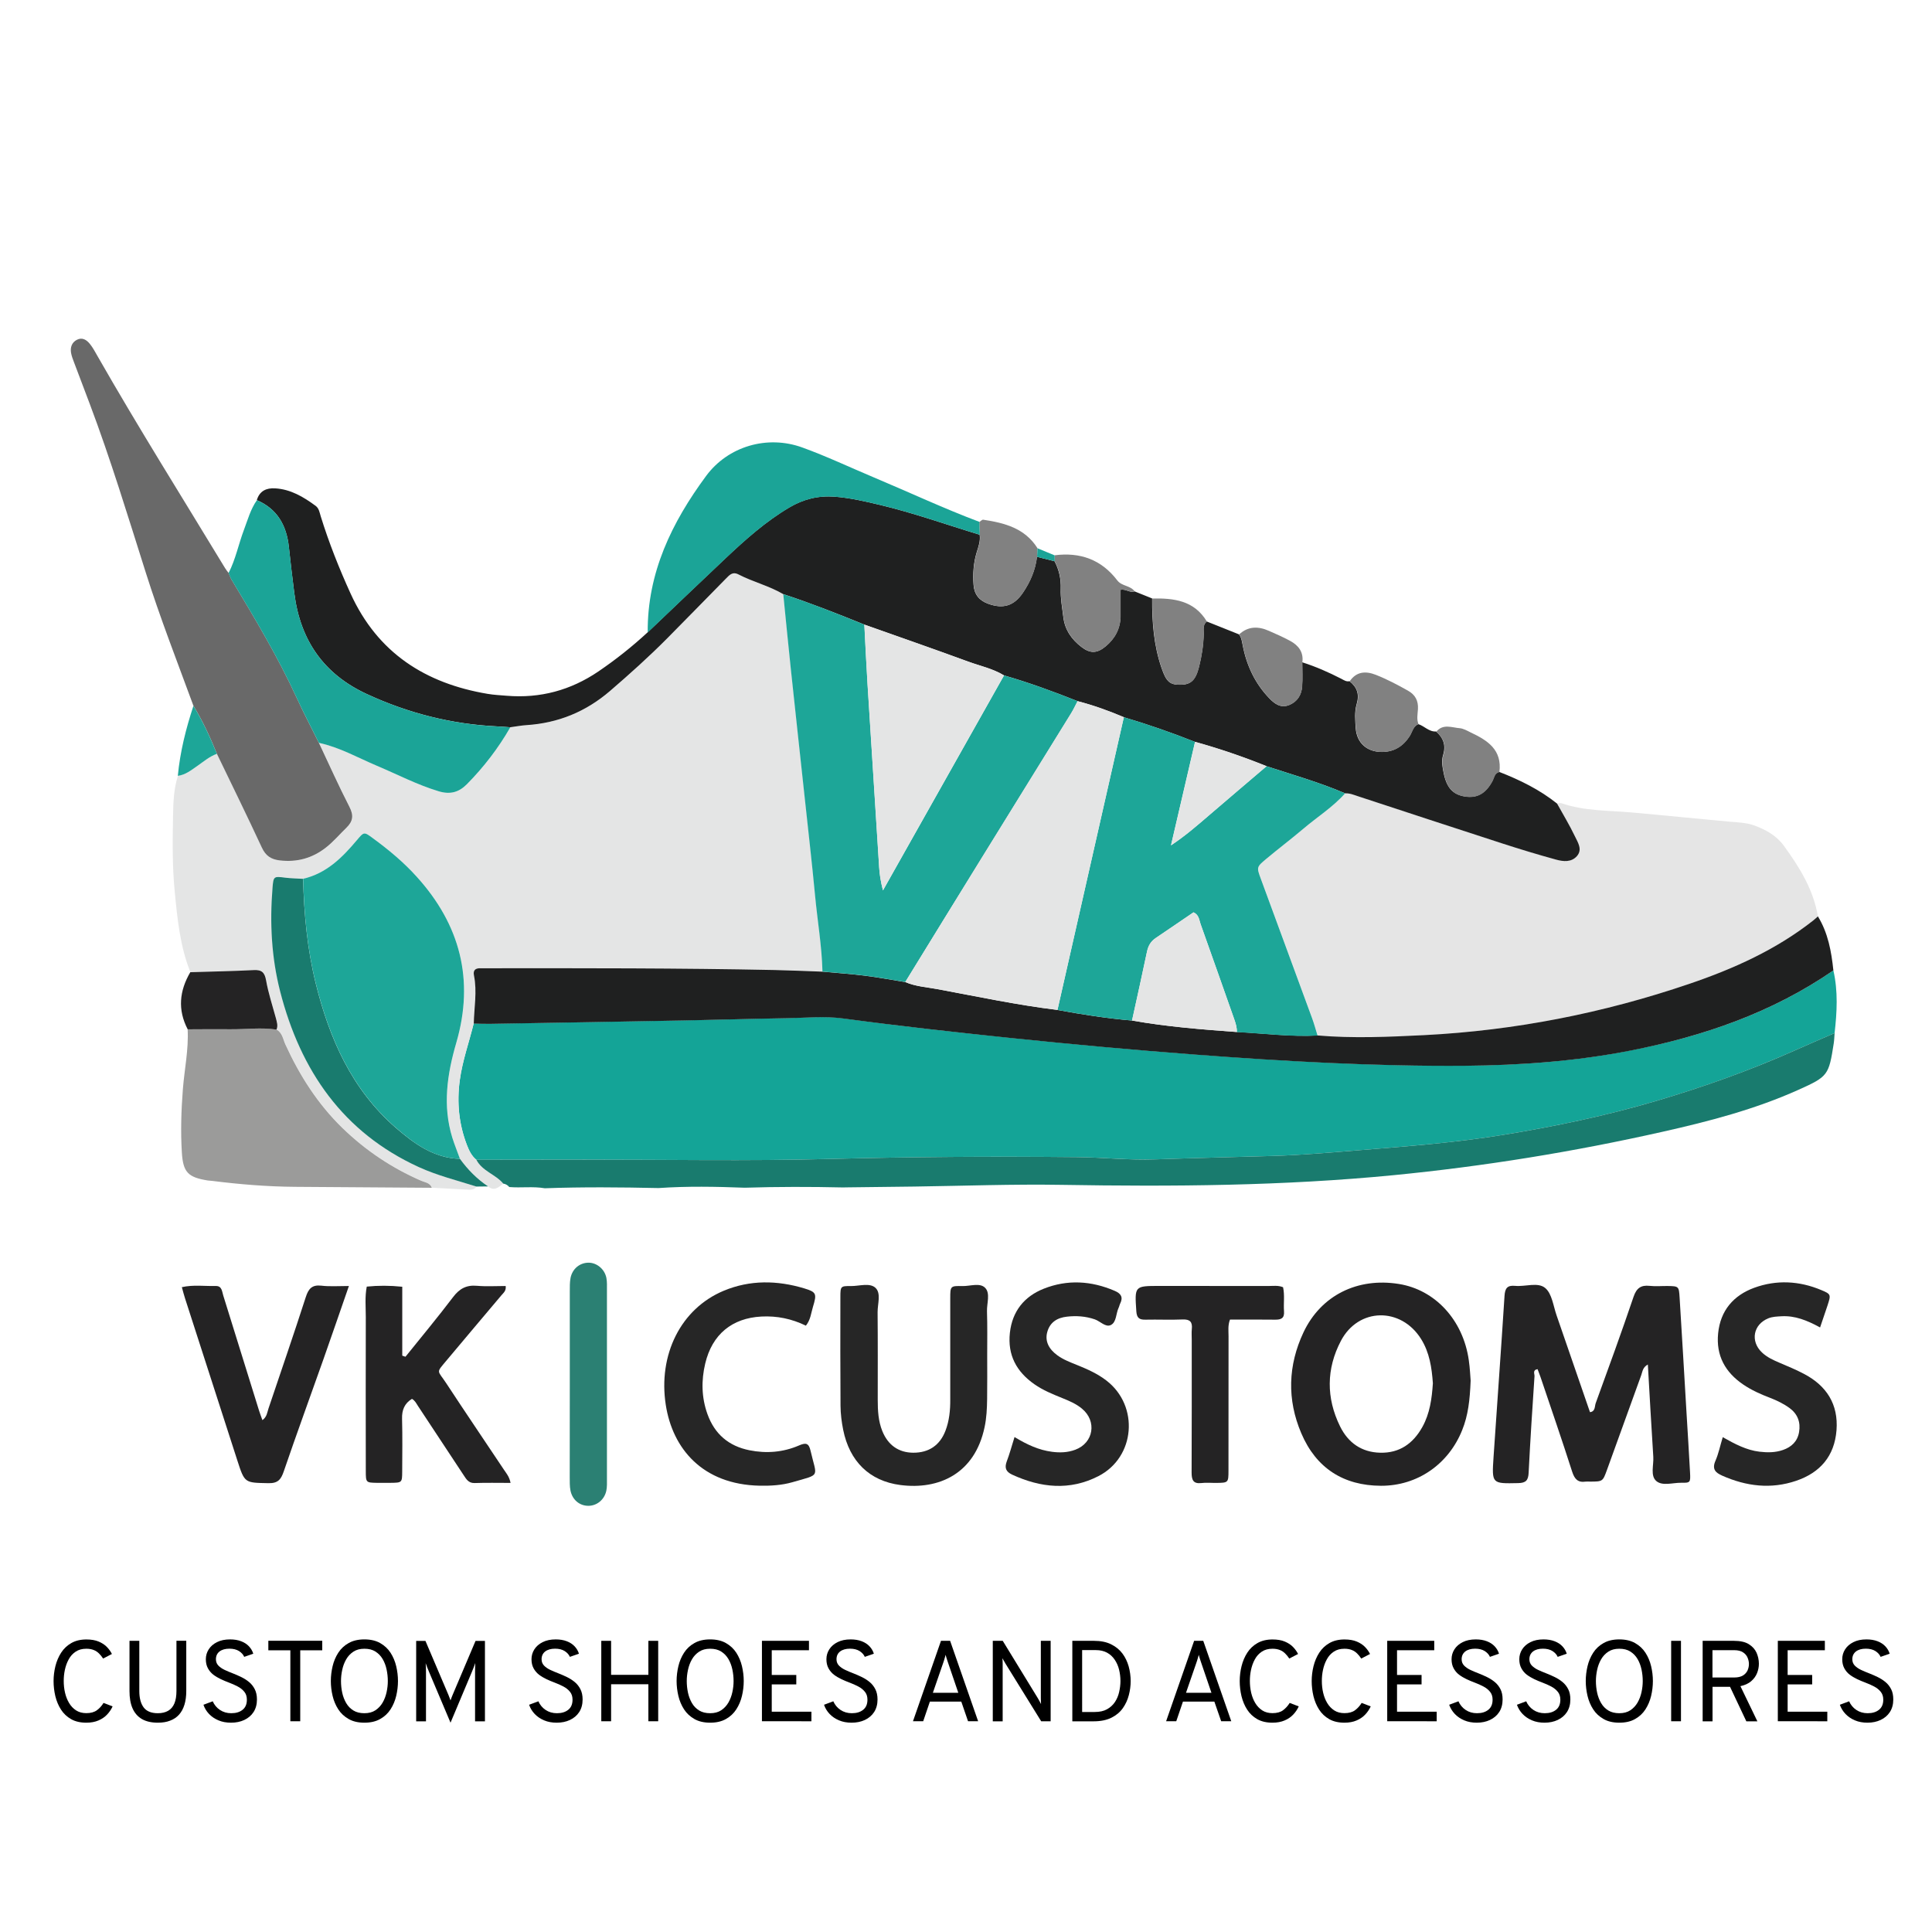 <svg xml:space="preserve" style="enable-background:new 0 0 283.46 283.46;" viewBox="0 0 283.46 283.46" y="0px" x="0px" xmlns:xlink="http://www.w3.org/1999/xlink" xmlns="http://www.w3.org/2000/svg" id="Vrstva_1" version="1.1">
<style type="text/css">
	.st0{fill:#14A497;}
	.st1{fill:#E4E5E5;}
	.st2{fill:#E5E5E5;}
	.st3{fill:#1F2020;}
	.st4{fill:#197B6E;}
	.st5{fill:#696969;}
	.st6{fill:#242324;}
	.st7{fill:#9B9B9A;}
	.st8{fill:#1BA497;}
	.st9{fill:#262626;}
	.st10{fill:#2B8073;}
	.st11{fill:#818181;}
	.st12{fill:#1DA698;}
</style>
<g>
	<path d="M268.99,142.38c0.7,3.05,0.53,6.12,0.18,9.19c-2,0.87-4,1.73-6,2.62c-6.54,2.91-13.25,5.29-20.11,7.32
		c-7.4,2.19-14.93,3.76-22.53,5c-6.88,1.12-13.83,1.66-20.76,2.22c-4.34,0.35-8.69,0.74-13.03,0.87c-5.74,0.17-11.49,0.3-17.23,0.5
		c-3.86,0.13-7.7-0.29-11.55-0.33c-12.09-0.12-24.17-0.05-36.26,0.27c-11.94,0.32-23.9,0.09-35.85,0.1
		c-5.32,0-10.64,0.01-15.96,0.02c-0.7-0.57-1.07-1.35-1.39-2.18c-1.18-3.08-1.48-6.24-1.04-9.51c0.39-2.85,1.36-5.54,2.04-8.31
		c0.8,0.01,1.6,0.05,2.4,0.04c9.54-0.16,19.09-0.32,28.63-0.5c4.95-0.09,9.91-0.25,14.86-0.33c2.77-0.04,5.55-0.33,8.3,0.04
		c8.23,1.12,16.48,2.03,24.74,2.88c8.91,0.92,17.83,1.74,26.77,2.41c13.23,1,26.46,1.75,39.73,1.65c8.17-0.06,16.3-0.65,24.34-2.24
		C249.88,152.05,259.97,148.6,268.99,142.38z" class="st0"></path>
	<path d="M69.5,150.17c-0.68,2.77-1.65,5.46-2.04,8.31c-0.45,3.27-0.15,6.43,1.04,9.51c0.32,0.83,0.69,1.61,1.39,2.18
		c0.88,1.68,2.81,2.13,3.95,3.5c-0.68,0.5-1.33,1.17-2.23,0.4c-1.63-1.09-2.98-2.46-4.13-4.05c-0.37-1.04-0.79-2.06-1.11-3.11
		c-1.45-4.71-0.75-9.33,0.59-13.93c2.69-9.24,0.54-17.33-5.81-24.35c-1.92-2.12-4.12-3.96-6.43-5.65c-1.3-0.95-1.3-0.96-2.36,0.3
		c-2.15,2.56-4.48,4.86-7.87,5.65c-0.87-0.05-1.74-0.06-2.61-0.17c-1.69-0.21-1.74-0.24-1.88,1.54c-0.41,5.1-0.15,10.19,1.12,15.14
		c2.98,11.65,9.24,20.71,20.36,25.79c2.72,1.24,5.61,1.95,8.44,2.85c-0.27,0.42-0.69,0.5-1.13,0.47c-1.8-0.09-3.61-0.19-5.41-0.29
		c-0.27-0.74-0.99-0.78-1.57-1.03c-4.3-1.88-8.15-4.44-11.55-7.74c-3.62-3.52-6.27-7.68-8.37-12.26c-0.35-0.76-0.44-1.72-1.3-2.18
		c0.25-0.59,0.04-1.14-0.11-1.71c-0.5-1.83-1.1-3.65-1.43-5.51c-0.21-1.19-0.64-1.57-1.81-1.51c-3.1,0.16-6.2,0.22-9.31,0.31
		c-1.51-3.78-1.9-7.75-2.29-11.78c-0.37-3.76-0.32-7.49-0.25-11.22c0.04-1.92,0.1-3.92,0.72-5.81c1.11-0.14,1.95-0.82,2.83-1.43
		c0.94-0.65,1.81-1.41,2.9-1.8c2.21,4.58,4.45,9.14,6.59,13.75c0.57,1.23,1.36,1.75,2.65,1.9c2.53,0.29,4.76-0.31,6.76-1.89
		c1.1-0.86,2-1.93,3-2.9c0.98-0.96,1.1-1.82,0.44-3.09c-1.58-3.07-2.99-6.24-4.47-9.37c3.01,0.65,5.69,2.17,8.49,3.36
		c3.01,1.28,5.91,2.79,9.06,3.74c1.68,0.51,2.96,0.17,4.15-1.03c2.48-2.5,4.61-5.28,6.37-8.35c0.79-0.11,1.57-0.26,2.37-0.31
		c4.64-0.3,8.71-1.95,12.28-5.02c2.88-2.48,5.71-5.01,8.38-7.71c2.88-2.91,5.74-5.83,8.61-8.76c0.52-0.53,0.95-1.08,1.85-0.62
		c2.13,1.1,4.49,1.66,6.57,2.89c0.37,3.66,0.72,7.33,1.11,10.99c0.65,6.15,1.33,12.3,1.99,18.45c0.53,4.91,1.11,9.81,1.56,14.72
		c0.35,3.74,1,7.45,1.09,11.21c-2.32-0.08-4.65-0.19-6.97-0.24c-14.11-0.3-28.22-0.27-42.34-0.26c-0.29,0-0.58,0.01-0.87,0
		c-0.72-0.02-1.11,0.27-0.95,1.06C70.01,145.47,69.55,147.82,69.5,150.17z" class="st1"></path>
	<path d="M228.45,117.9c0.22-0.02,0.46-0.12,0.65-0.05c3.33,1.15,6.81,1.05,10.26,1.35c4.75,0.42,9.49,0.91,14.24,1.34
		c1.27,0.11,2.62,0.14,3.84,0.59c1.65,0.61,3.2,1.47,4.27,2.94c2.29,3.14,4.34,6.42,5.01,10.38c-0.22,0.19-0.43,0.4-0.66,0.58
		c-5.47,4.31-11.71,7.11-18.21,9.32c-12.6,4.29-25.56,6.84-38.84,7.52c-5.22,0.27-10.46,0.51-15.69,0.05
		c-0.26-0.84-0.48-1.69-0.79-2.52c-2.5-6.82-5.01-13.63-7.52-20.45c-0.64-1.73-0.65-1.76,0.76-2.94c1.79-1.49,3.66-2.89,5.43-4.41
		c2.05-1.74,4.36-3.18,6.16-5.22c0.67-0.04,1.28,0.23,1.9,0.43c7.04,2.31,14.07,4.63,21.12,6.91c2.62,0.85,5.27,1.65,7.92,2.38
		c1.05,0.29,2.25,0.43,3.07-0.52c0.84-0.96,0.13-2-0.29-2.88C230.29,121.07,229.34,119.5,228.45,117.9z" class="st2"></path>
	<path d="M228.45,117.9c0.89,1.6,1.84,3.17,2.63,4.82c0.42,0.88,1.13,1.91,0.29,2.88c-0.82,0.94-2.02,0.81-3.07,0.52
		c-2.66-0.73-5.3-1.53-7.92-2.38c-7.05-2.28-14.08-4.6-21.12-6.91c-0.62-0.2-1.22-0.47-1.9-0.43c-3.75-1.61-7.67-2.72-11.53-3.98
		c-3.43-1.39-6.93-2.59-10.5-3.57c-3.43-1.36-6.91-2.57-10.44-3.62c-2.21-0.94-4.47-1.75-6.79-2.36c-3.55-1.41-7.13-2.72-10.8-3.78
		c-1.64-1-3.51-1.38-5.27-2.03c-5.05-1.85-10.14-3.62-15.21-5.42c-3.93-1.59-7.87-3.15-11.9-4.47c-2.08-1.22-4.44-1.79-6.57-2.89
		c-0.89-0.46-1.33,0.1-1.85,0.62c-2.87,2.92-5.73,5.85-8.61,8.76c-2.68,2.7-5.5,5.23-8.38,7.71c-3.57,3.07-7.63,4.72-12.28,5.02
		c-0.79,0.05-1.58,0.21-2.37,0.31c-0.65-0.04-1.3-0.1-1.95-0.13c-6.67-0.32-13.02-1.93-19.11-4.75c-6.32-2.93-9.75-7.89-10.62-14.78
		c-0.29-2.26-0.56-4.53-0.8-6.79c-0.34-3.16-1.7-5.59-4.7-6.87c0.4-1.36,1.41-1.81,2.69-1.73c2.27,0.13,4.15,1.25,5.93,2.56
		c0.51,0.37,0.59,1,0.76,1.55c1.2,3.87,2.69,7.62,4.37,11.31c3.98,8.75,11.01,13.2,20.11,14.73c0.93,0.16,1.88,0.2,2.82,0.28
		c4.89,0.4,9.36-0.8,13.44-3.57c2.54-1.73,4.94-3.63,7.2-5.72c3.8-3.62,7.6-7.26,11.42-10.86c2.93-2.76,5.93-5.44,9.4-7.49
		c2.07-1.22,4.26-1.76,6.67-1.57c2.26,0.18,4.45,0.69,6.63,1.21c4.95,1.18,9.75,2.9,14.61,4.37c0.14,0.91-0.17,1.75-0.43,2.58
		c-0.48,1.57-0.58,3.17-0.46,4.8c0.11,1.4,0.84,2.28,2.14,2.75c2.19,0.8,3.79,0.32,5.1-1.62c1.08-1.59,1.83-3.33,2.06-5.27
		c0.86,0.22,1.72,0.43,2.58,0.65c0.67,1.26,0.96,2.62,0.91,4.04c-0.05,1.41,0.21,2.78,0.38,4.17c0.23,1.88,1.23,3.28,2.67,4.38
		c1.28,0.98,2.28,0.95,3.55-0.11c1.35-1.13,2.14-2.58,2.17-4.39c0.02-1.3,0-2.59,0-3.9c0.82-0.15,1.38,0.49,2.05,0.23
		c0.86,0.35,1.73,0.69,2.59,1.04c-0.02,3.47,0.24,6.9,1.38,10.2c0.7,2.04,1.22,2.49,2.82,2.46c1.48-0.03,2.18-0.65,2.68-2.65
		c0.39-1.56,0.64-3.16,0.68-4.79c0.01-0.64-0.17-1.35,0.45-1.84c1.58,0.63,3.15,1.26,4.73,1.89c0.38,0.48,0.43,1.04,0.55,1.62
		c0.57,2.95,1.81,5.59,3.9,7.76c0.78,0.81,1.68,1.48,2.9,0.99c1.2-0.49,1.82-1.47,1.91-2.73c0.09-1.17,0.02-2.36,0.02-3.54
		c1.99,0.63,3.89,1.47,5.74,2.42c0.38,0.2,0.74,0.46,1.2,0.35c1.11,0.89,1.48,1.9,1.04,3.4c-0.32,1.09-0.21,2.34-0.13,3.51
		c0.16,2.15,1.64,3.45,3.76,3.47c1.83,0.02,3.18-0.81,4.16-2.35c0.38-0.6,0.49-1.42,1.26-1.73c0.9,0.28,1.57,1.15,2.61,1.08
		c1.06,0.93,1.48,2,1.03,3.46c-0.26,0.82-0.1,1.74,0.08,2.62c0.44,2.15,1.32,3.16,3.1,3.45c1.78,0.29,3.07-0.43,4.05-2.27
		c0.26-0.5,0.29-1.17,1-1.33C223.01,114.44,225.9,115.86,228.45,117.9z" class="st3"></path>
	<path d="M193.32,151.92c5.23,0.45,10.47,0.21,15.69-0.05c13.28-0.68,26.24-3.23,38.84-7.52
		c6.5-2.21,12.74-5.01,18.21-9.32c0.23-0.18,0.44-0.39,0.66-0.58c1.49,2.43,1.98,5.15,2.27,7.93c-9.02,6.22-19.11,9.66-29.71,11.75
		c-8.04,1.58-16.17,2.17-24.34,2.24c-13.27,0.1-26.51-0.65-39.73-1.65c-8.93-0.67-17.86-1.49-26.77-2.41
		c-8.26-0.86-16.51-1.77-24.74-2.88c-2.75-0.37-5.53-0.08-8.3-0.04c-4.95,0.08-9.91,0.23-14.86,0.33
		c-9.54,0.18-19.09,0.34-28.63,0.5c-0.8,0.01-1.6-0.02-2.4-0.04c0.05-2.35,0.51-4.7,0.03-7.06c-0.16-0.79,0.23-1.08,0.95-1.06
		c0.29,0.01,0.58,0,0.87,0c14.11-0.01,28.23-0.03,42.34,0.26c2.32,0.05,4.65,0.16,6.97,0.24c2.07,0.19,4.15,0.33,6.21,0.59
		c1.99,0.25,3.96,0.62,5.94,0.94c1.48,0.64,3.07,0.74,4.62,1.02c5.89,1.09,11.75,2.35,17.71,3.07c3.63,0.67,7.26,1.24,10.94,1.55
		c5.09,0.91,10.24,1.31,15.39,1.68C185.42,151.61,189.36,152.13,193.32,151.92z" class="st3"></path>
	<path d="M73.84,173.66c-1.14-1.37-3.08-1.82-3.95-3.5c5.32-0.01,10.64-0.02,15.96-0.02
		c11.95-0.01,23.91,0.22,35.85-0.1c12.09-0.32,24.17-0.39,36.26-0.27c3.85,0.04,7.69,0.47,11.55,0.33c5.74-0.2,11.49-0.33,17.23-0.5
		c4.35-0.13,8.7-0.52,13.03-0.87c6.94-0.56,13.89-1.1,20.76-2.22c7.6-1.24,15.13-2.81,22.53-5c6.85-2.03,13.57-4.41,20.11-7.32
		c1.99-0.89,4-1.75,6-2.62c-0.04,0.51-0.05,1.03-0.13,1.53c-0.72,4.65-0.84,4.85-5.14,6.78c-6.42,2.89-13.19,4.65-20.01,6.18
		c-13.02,2.93-26.15,5.06-39.43,6.36c-16.19,1.58-32.41,1.69-48.66,1.42c-7.2-0.12-14.41,0.15-21.62,0.25
		c-3.35,0.04-6.7,0.08-10.04,0.12c-0.14,0-0.29,0.01-0.43,0.01c-4.82-0.11-9.64-0.11-14.46,0.04c-4.21-0.16-8.42-0.24-12.63,0.05
		c-5.56-0.12-11.13-0.17-16.69,0.03c-1.73-0.3-3.48-0.03-5.21-0.18C74.48,173.88,74.2,173.71,73.84,173.66z" class="st4"></path>
	<path d="M46.79,108.99c1.48,3.13,2.89,6.3,4.47,9.37c0.66,1.27,0.54,2.14-0.44,3.09c-1,0.97-1.9,2.04-3,2.9
		c-2,1.57-4.24,2.18-6.76,1.89c-1.29-0.15-2.08-0.67-2.65-1.9c-2.14-4.61-4.38-9.17-6.59-13.75c-0.98-2.43-2.08-4.8-3.44-7.04
		c-2.39-6.5-4.91-12.96-7-19.57c-2.63-8.3-5.16-16.63-8.23-24.77c-0.75-2-1.52-4-2.27-6c-0.18-0.48-0.38-0.97-0.46-1.47
		c-0.12-0.78,0.11-1.49,0.85-1.88c0.8-0.42,1.44,0.01,1.91,0.59c0.46,0.56,0.8,1.23,1.17,1.87c5.99,10.48,12.41,20.7,18.67,31.03
		c0.15,0.25,0.34,0.48,0.52,0.71c0.15,0.33,0.26,0.69,0.44,0.99c3.41,5.67,6.81,11.35,9.58,17.39
		C44.58,104.67,45.72,106.82,46.79,108.99z" class="st5"></path>
	<path d="M241.77,200.2c-0.77,0.42-0.78,1.04-0.97,1.56c-1.67,4.64-3.35,9.28-5.03,13.91c-0.62,1.7-0.62,1.7-2.47,1.71
		c-0.22,0-0.44-0.03-0.65,0c-1.14,0.17-1.63-0.36-1.99-1.47c-1.48-4.63-3.07-9.22-4.62-13.82c-0.14-0.41-0.3-0.8-0.45-1.21
		c-0.78,0.13-0.42,0.71-0.45,1.04c-0.32,4.71-0.62,9.43-0.86,14.15c-0.05,1.12-0.4,1.51-1.54,1.53c-3.86,0.08-3.87,0.12-3.61-3.81
		c0.53-7.88,1.11-15.76,1.61-23.64c0.07-1.14,0.41-1.6,1.55-1.49c1.51,0.15,3.36-0.6,4.44,0.33c0.97,0.83,1.17,2.61,1.65,4
		c1.64,4.72,3.26,9.45,4.9,14.2c0.8-0.09,0.67-0.85,0.84-1.32c1.89-5.19,3.78-10.37,5.55-15.6c0.44-1.29,1.09-1.75,2.37-1.61
		c0.86,0.1,1.75,0.01,2.62,0.02c1.63,0.03,1.67,0.03,1.77,1.7c0.36,5.67,0.68,11.35,1.02,17.02c0.17,2.87,0.36,5.75,0.51,8.62
		c0.08,1.5,0.05,1.55-1.31,1.53c-1.23-0.01-2.71,0.5-3.61-0.23c-0.95-0.78-0.39-2.35-0.47-3.57
		C242.28,209.3,242.04,204.83,241.77,200.2z" class="st6"></path>
	<path d="M40.57,151.06c0.86,0.46,0.95,1.42,1.3,2.18c2.1,4.58,4.75,8.74,8.37,12.26c3.4,3.3,7.24,5.86,11.55,7.74
		c0.58,0.25,1.3,0.29,1.57,1.03c-6.69-0.05-13.37-0.09-20.06-0.14c-4.07-0.03-8.12-0.36-12.16-0.87c-0.22-0.03-0.44-0.03-0.65-0.06
		c-2.89-0.47-3.63-1.17-3.81-4.12c-0.19-3.09-0.09-6.18,0.15-9.27c0.23-2.93,0.86-5.83,0.7-8.79c2.1,0,4.21-0.03,6.31-0.01
		C36.09,151.03,38.33,150.72,40.57,151.06z" class="st7"></path>
	<path d="M46.79,108.99c-1.08-2.18-2.21-4.33-3.23-6.54c-2.77-6.04-6.17-11.72-9.58-17.39
		c-0.19-0.31-0.3-0.66-0.44-0.99c1.03-2.01,1.46-4.24,2.25-6.33c0.56-1.48,0.97-3.03,1.9-4.35c3,1.28,4.36,3.71,4.7,6.87
		c0.24,2.27,0.52,4.53,0.8,6.79c0.87,6.9,4.29,11.85,10.62,14.78c6.09,2.82,12.43,4.43,19.11,4.75c0.65,0.03,1.3,0.08,1.95,0.13
		c-1.76,3.07-3.89,5.84-6.37,8.35c-1.19,1.2-2.47,1.54-4.15,1.03c-3.15-0.95-6.05-2.47-9.06-3.74
		C52.48,111.16,49.81,109.64,46.79,108.99z" class="st8"></path>
	<path d="M215.77,202.56c-0.11,2.85-0.37,5.11-1.24,7.26c-1.99,4.98-6.55,8.19-11.92,8.17
		c-5.49-0.02-9.51-2.58-11.69-7.71c-2.11-4.94-1.95-9.97,0.33-14.81c2.57-5.43,7.93-8.06,13.98-7.09c5.34,0.85,9.44,5.3,10.27,11.19
		C215.67,200.75,215.72,201.93,215.77,202.56z M210.23,202.95c-0.16-2.27-0.49-4.52-1.74-6.51c-2.95-4.7-9.19-4.61-11.76,0.3
		c-2.14,4.08-2.17,8.36-0.12,12.53c1.19,2.42,3.17,3.81,5.9,3.87c2.83,0.07,4.83-1.35,6.18-3.78
		C209.79,207.38,210.08,205.2,210.23,202.95z" class="st6"></path>
	<path d="M143.76,78.46c-4.87-1.47-9.66-3.19-14.61-4.37c-2.19-0.52-4.38-1.03-6.63-1.21
		c-2.41-0.19-4.61,0.35-6.67,1.57c-3.48,2.05-6.48,4.72-9.4,7.49c-3.82,3.61-7.62,7.24-11.42,10.86
		c-0.07-8.78,3.55-16.17,8.57-22.97c3.21-4.35,8.97-6.05,14.13-4.17c3.56,1.29,6.99,2.92,10.49,4.39
		c5.17,2.17,10.26,4.56,15.51,6.53C143.72,77.2,143.74,77.83,143.76,78.46z" class="st8"></path>
	<path d="M144.84,198.81c0,2.14,0.02,4.29-0.01,6.43c-0.02,1.4-0.08,2.8-0.38,4.18c-1.44,6.8-6.69,9.19-12.35,8.46
		c-4.54-0.59-7.46-3.48-8.39-8.1c-0.23-1.15-0.38-2.34-0.39-3.52c-0.04-5.32-0.03-10.64-0.02-15.96c0-1.58,0.04-1.63,1.54-1.61
		c1.22,0.01,2.75-0.52,3.6,0.25c0.87,0.8,0.31,2.37,0.32,3.59c0.04,4.29,0.02,8.57,0.02,12.86c0,1.56,0.08,3.1,0.67,4.57
		c0.84,2.08,2.41,3.17,4.54,3.18c2.28,0.01,3.91-1.08,4.73-3.23c0.56-1.46,0.71-3,0.7-4.57c-0.01-4.95-0.01-9.9,0-14.85
		c0-1.79,0.02-1.84,1.77-1.8c1.14,0.03,2.59-0.54,3.36,0.27c0.77,0.8,0.23,2.25,0.26,3.42
		C144.88,194.52,144.84,196.66,144.84,198.81z" class="st9"></path>
	<path d="M59.49,199.06c2.34-2.91,4.73-5.78,6.99-8.76c0.94-1.24,1.96-1.79,3.5-1.65c1.36,0.12,2.75,0.03,4.21,0.03
		c0.11,0.71-0.34,1.02-0.63,1.37c-2.64,3.15-5.31,6.27-7.94,9.43c-1.7,2.05-1.48,1.44-0.14,3.48c2.78,4.24,5.63,8.43,8.44,12.65
		c0.35,0.53,0.81,1.03,0.99,1.96c-1.85,0-3.56-0.04-5.27,0.02c-0.91,0.03-1.24-0.59-1.65-1.21c-2.22-3.38-4.45-6.74-6.68-10.12
		c-0.24-0.37-0.43-0.78-0.87-1.02c-1.08,0.66-1.49,1.62-1.45,2.93c0.07,2.58,0.03,5.17,0.02,7.75c-0.01,1.62-0.03,1.62-1.73,1.64
		c-0.66,0.01-1.31,0.01-1.97,0c-1.61-0.03-1.64-0.03-1.64-1.74c-0.01-7.53-0.02-15.06,0-22.6c0-1.46-0.15-2.94,0.14-4.45
		c1.7-0.17,3.36-0.17,5.21,0.02c0,3.39,0,6.75,0,10.11C59.17,198.96,59.33,199.01,59.49,199.06z" class="st6"></path>
	<path d="M51.19,188.68c-1.32,3.8-2.51,7.27-3.73,10.73c-1.94,5.49-3.94,10.95-5.82,16.45
		c-0.41,1.21-0.86,1.78-2.26,1.75c-3.48-0.07-3.48,0.01-4.56-3.34c-2.56-7.92-5.11-15.84-7.67-23.77c-0.16-0.48-0.28-0.98-0.47-1.65
		c1.7-0.38,3.36-0.13,4.99-0.17c0.9-0.02,0.9,0.81,1.09,1.41c1.75,5.63,3.5,11.25,5.25,16.88c0.13,0.42,0.29,0.82,0.49,1.39
		c0.67-0.48,0.7-1.14,0.89-1.7c1.83-5.44,3.71-10.88,5.47-16.34c0.4-1.25,0.92-1.84,2.28-1.69
		C48.36,188.78,49.61,188.68,51.19,188.68z" class="st6"></path>
	<path d="M267.04,194.76c-1.95-1.06-3.7-1.75-5.66-1.64c-0.65,0.04-1.31,0.05-1.93,0.3c-2.21,0.89-2.68,3.35-0.95,5
		c0.75,0.72,1.69,1.14,2.63,1.54c1.21,0.51,2.42,1.02,3.58,1.63c3.27,1.73,5.03,4.43,4.74,8.25c-0.3,3.82-2.42,6.23-5.92,7.42
		c-3.7,1.26-7.31,0.81-10.84-0.75c-1-0.44-1.54-0.96-1-2.19c0.46-1.06,0.69-2.22,1.07-3.46c1.81,1.02,3.47,1.9,5.38,2.13
		c1.18,0.14,2.32,0.14,3.45-0.25c1.27-0.44,2.14-1.27,2.37-2.64c0.24-1.43-0.21-2.63-1.38-3.5c-0.89-0.65-1.87-1.12-2.9-1.52
		c-1.36-0.52-2.69-1.11-3.91-1.94c-2.65-1.8-4.01-4.24-3.69-7.5c0.33-3.37,2.27-5.59,5.3-6.7c3.26-1.19,6.6-1.02,9.82,0.33
		c1.47,0.61,1.45,0.68,0.91,2.33C267.78,192.58,267.45,193.54,267.04,194.76z" class="st9"></path>
	<path d="M148.85,210.84c1.86,1.13,3.57,1.91,5.47,2.16c1.18,0.16,2.33,0.12,3.45-0.3c2.68-1,3.2-4.18,0.98-6.02
		c-0.85-0.71-1.86-1.14-2.88-1.55c-1.42-0.58-2.83-1.14-4.11-2.04c-2.63-1.84-3.95-4.29-3.59-7.55c0.35-3.17,2.12-5.33,4.96-6.46
		c3.47-1.38,6.98-1.17,10.42,0.31c0.89,0.38,1.28,0.91,0.8,1.87c-0.1,0.2-0.13,0.42-0.23,0.62c-0.4,0.85-0.3,2.1-1.13,2.52
		c-0.77,0.39-1.56-0.55-2.37-0.83c-1.35-0.46-2.72-0.55-4.1-0.39c-1.4,0.16-2.49,0.81-2.88,2.3c-0.33,1.27,0.2,2.43,1.51,3.38
		c0.9,0.65,1.93,1.03,2.94,1.44c1.49,0.6,2.96,1.26,4.24,2.25c4.84,3.72,4.25,11.26-1.18,14.03c-4.2,2.15-8.45,1.71-12.64-0.22
		c-0.91-0.42-1.15-0.98-0.81-1.92C148.12,213.35,148.42,212.21,148.85,210.84z" class="st9"></path>
	<path d="M118.24,194.5c-2.07-1.01-4.24-1.46-6.53-1.34c-4.32,0.23-7.22,2.62-8.24,6.89c-0.59,2.49-0.55,4.98,0.32,7.41
		c1.06,2.96,3.13,4.71,6.17,5.32c2.5,0.5,4.94,0.3,7.28-0.71c0.96-0.41,1.42-0.38,1.68,0.77c0.92,4.01,1.58,3.4-2.67,4.63
		c-1.53,0.44-3.16,0.54-4.77,0.51c-8.44-0.17-12.81-5.47-13.8-11.87c-1.13-7.3,2.16-14.09,8.52-16.74c3.85-1.6,7.83-1.53,11.77-0.35
		c1.82,0.55,1.89,0.79,1.31,2.7C119,192.63,118.94,193.62,118.24,194.5z" class="st9"></path>
	<path d="M188.25,188.86c0.26,1.18,0.05,2.37,0.14,3.54c0.08,1.03-0.45,1.23-1.32,1.22c-2.17-0.03-4.35-0.01-6.61-0.01
		c-0.33,0.87-0.21,1.67-0.21,2.45c-0.01,6.57,0,13.14-0.01,19.7c0,1.78-0.03,1.79-1.79,1.81c-0.73,0.01-1.46-0.07-2.18,0.02
		c-1.22,0.14-1.44-0.47-1.44-1.55c0.03-6.49,0.02-12.99,0.02-19.48c0-0.52-0.04-1.04,0.01-1.55c0.11-1.03-0.24-1.46-1.33-1.42
		c-1.82,0.08-3.64-0.01-5.46,0.03c-0.89,0.02-1.28-0.23-1.35-1.22c-0.25-3.73-0.29-3.73,3.42-3.73c5.31,0,10.62,0,15.93,0.01
		C186.8,188.68,187.53,188.56,188.25,188.86z" class="st6"></path>
	<path d="M67.48,170.02c1.15,1.59,2.5,2.96,4.13,4.05c-0.57,0.01-1.14,0.01-1.71,0.02c-2.83-0.9-5.72-1.61-8.44-2.85
		c-11.12-5.08-17.37-14.14-20.36-25.79c-1.27-4.96-1.53-10.04-1.12-15.14c0.14-1.78,0.19-1.75,1.88-1.54
		c0.86,0.11,1.74,0.11,2.61,0.17c0.13,5.16,0.61,10.27,1.84,15.29c2.01,8.15,5.3,15.62,11.75,21.23
		C60.77,167.8,63.67,169.93,67.48,170.02z" class="st4"></path>
	<path d="M83.6,203.2c0-4.58,0-9.16,0-13.73c0-0.66-0.01-1.34,0.11-1.98c0.27-1.34,1.35-2.22,2.63-2.23
		c1.21-0.01,2.38,0.94,2.63,2.24c0.11,0.57,0.08,1.18,0.08,1.76c0,9.23,0,18.46,0,27.69c0,0.59,0.03,1.19-0.09,1.76
		c-0.28,1.33-1.39,2.22-2.64,2.22c-1.28,0-2.34-0.87-2.62-2.23c-0.13-0.64-0.1-1.32-0.11-1.98C83.6,212.2,83.6,207.7,83.6,203.2z" class="st10"></path>
	<path d="M40.57,151.06c-2.24-0.34-4.48-0.03-6.72-0.05c-2.1-0.02-4.21,0-6.31,0.01c-1.5-2.87-1.22-5.65,0.38-8.38
		c3.1-0.1,6.21-0.15,9.31-0.31c1.17-0.06,1.6,0.33,1.81,1.51c0.33,1.86,0.93,3.68,1.43,5.51C40.61,149.92,40.82,150.47,40.57,151.06
		z" class="st6"></path>
	<path d="M166.47,86.76c-0.67,0.27-1.23-0.38-2.05-0.23c0,1.3,0.01,2.6,0,3.9c-0.02,1.81-0.81,3.26-2.17,4.39
		c-1.27,1.06-2.27,1.09-3.55,0.11c-1.44-1.1-2.44-2.5-2.67-4.38c-0.17-1.39-0.43-2.76-0.38-4.17c0.05-1.42-0.23-2.78-0.91-4.04
		c-0.01-0.29-0.01-0.58-0.02-0.87c3.74-0.48,6.87,0.61,9.21,3.69C164.6,86.03,165.84,85.88,166.47,86.76z" class="st11"></path>
	<path d="M143.76,78.46c-0.02-0.63-0.03-1.26-0.05-1.89c0.18-0.11,0.38-0.34,0.54-0.32c3.12,0.47,6.11,1.23,7.97,4.18
		c-0.02,0.42-0.04,0.84-0.06,1.26c-0.23,1.94-0.98,3.68-2.06,5.27c-1.31,1.94-2.91,2.42-5.1,1.62c-1.3-0.47-2.03-1.35-2.14-2.75
		c-0.12-1.63-0.02-3.22,0.46-4.8C143.59,80.21,143.89,79.37,143.76,78.46z" class="st11"></path>
	<path d="M208.12,106.25c-0.77,0.31-0.88,1.12-1.26,1.73c-0.98,1.54-2.33,2.37-4.16,2.35
		c-2.11-0.02-3.59-1.32-3.76-3.47c-0.09-1.17-0.19-2.42,0.13-3.51c0.44-1.49,0.07-2.51-1.04-3.4c1-1.46,2.37-1.51,3.83-0.94
		c1.63,0.64,3.18,1.46,4.71,2.32c1.09,0.61,1.54,1.49,1.47,2.72C207.99,104.79,207.83,105.54,208.12,106.25z" class="st11"></path>
	<path d="M177.07,91.19c-0.62,0.49-0.44,1.2-0.45,1.84c-0.03,1.63-0.29,3.22-0.68,4.79c-0.5,2-1.2,2.61-2.68,2.65
		c-1.6,0.03-2.12-0.42-2.82-2.46c-1.14-3.31-1.39-6.74-1.38-10.2C172.22,87.75,175.21,88.09,177.07,91.19z" class="st11"></path>
	<path d="M191.08,97.18c0,1.18,0.06,2.36-0.02,3.54c-0.09,1.26-0.71,2.25-1.91,2.73c-1.22,0.49-2.11-0.18-2.9-0.99
		c-2.09-2.17-3.33-4.81-3.9-7.76c-0.11-0.58-0.17-1.15-0.55-1.62c1.34-1.23,2.83-1.21,4.38-0.52c1.05,0.46,2.1,0.92,3.11,1.47
		C190.51,94.69,191.28,95.67,191.08,97.18z" class="st11"></path>
	<path d="M219.99,113.28c-0.7,0.16-0.73,0.83-1,1.33c-0.98,1.84-2.27,2.56-4.05,2.27c-1.79-0.29-2.67-1.3-3.1-3.45
		c-0.18-0.88-0.34-1.81-0.08-2.62c0.46-1.46,0.03-2.53-1.03-3.46c1-1.2,2.28-0.6,3.44-0.51c0.55,0.05,1.09,0.37,1.62,0.63
		C218.23,108.62,220.41,109.99,219.99,113.28z" class="st11"></path>
	<path d="M28.38,103.56c1.36,2.24,2.46,4.61,3.44,7.04c-1.09,0.39-1.96,1.15-2.9,1.8c-0.88,0.61-1.72,1.29-2.83,1.43
		C26.42,110.31,27.28,106.9,28.38,103.56z" class="st12"></path>
	<path d="M152.16,81.7c0.02-0.42,0.04-0.84,0.06-1.26c0.84,0.35,1.67,0.69,2.51,1.04c0.01,0.29,0.01,0.58,0.02,0.87
		C153.89,82.13,153.02,81.91,152.16,81.7z" class="st8"></path>
	<path d="M132.82,144.08c-1.98-0.32-3.96-0.69-5.94-0.94c-2.06-0.26-4.14-0.4-6.21-0.59
		c-0.09-3.76-0.74-7.47-1.09-11.21c-0.46-4.91-1.04-9.81-1.56-14.72c-0.66-6.15-1.34-12.3-1.99-18.45
		c-0.39-3.66-0.74-7.33-1.11-10.99c4.03,1.31,7.97,2.88,11.9,4.47c0.15,2.87,0.28,5.75,0.46,8.62c0.56,8.98,1.15,17.96,1.71,26.95
		c0.06,1.03,0.21,2.04,0.56,3.42c6.02-10.69,11.89-21.12,17.76-31.54c3.67,1.06,7.25,2.36,10.8,3.78c-0.31,0.58-0.59,1.19-0.93,1.75
		c-4.37,7.08-8.75,14.15-13.12,21.22C140.3,131.91,136.56,138,132.82,144.08z" class="st12"></path>
	<path d="M67.48,170.02c-3.81-0.09-6.71-2.22-9.41-4.57c-6.45-5.61-9.74-13.08-11.75-21.23
		c-1.24-5.01-1.71-10.13-1.84-15.29c3.39-0.78,5.72-3.09,7.87-5.65c1.06-1.26,1.06-1.26,2.36-0.3c2.31,1.69,4.51,3.52,6.43,5.65
		c6.35,7.01,8.5,15.1,5.81,24.35c-1.34,4.6-2.04,9.22-0.59,13.93C66.69,167.96,67.11,168.98,67.48,170.02z" class="st12"></path>
	<path d="M166.09,149.73c-3.68-0.31-7.31-0.89-10.94-1.55c3.25-14.32,6.49-28.64,9.74-42.95
		c3.53,1.05,7.01,2.26,10.44,3.62c-1.18,5.06-2.35,10.12-3.53,15.18c2.1-1.39,3.9-2.96,5.71-4.52c2.76-2.37,5.54-4.73,8.31-7.09
		c3.86,1.27,7.78,2.37,11.53,3.98c-1.81,2.04-4.11,3.47-6.16,5.22c-1.78,1.51-3.64,2.91-5.43,4.41c-1.41,1.18-1.4,1.21-0.76,2.94
		c2.51,6.82,5.02,13.63,7.52,20.45c0.3,0.82,0.53,1.68,0.79,2.52c-3.96,0.21-7.89-0.31-11.84-0.51c0.02-0.68-0.18-1.3-0.4-1.93
		c-1.65-4.64-3.26-9.3-4.93-13.94c-0.21-0.58-0.22-1.33-1.03-1.7c-1.83,1.25-3.69,2.53-5.56,3.78c-0.71,0.48-1.08,1.13-1.26,1.97
		C167.59,142.98,166.83,146.35,166.09,149.73z" class="st12"></path>
	<path d="M164.89,105.22c-3.25,14.32-6.49,28.63-9.74,42.95c-5.95-0.73-11.82-1.98-17.71-3.07
		c-1.55-0.29-3.15-0.39-4.62-1.02c3.74-6.08,7.47-12.16,11.22-18.24c4.37-7.08,8.75-14.15,13.12-21.22
		c0.35-0.56,0.62-1.17,0.93-1.75C160.43,103.47,162.68,104.28,164.89,105.22z" class="st1"></path>
	<path d="M147.3,99.09c-5.87,10.43-11.74,20.85-17.76,31.54c-0.35-1.38-0.49-2.39-0.56-3.42
		c-0.56-8.98-1.15-17.96-1.71-26.95c-0.18-2.87-0.31-5.75-0.46-8.62c5.07,1.8,10.16,3.56,15.21,5.42
		C143.79,97.71,145.67,98.09,147.3,99.09z" class="st1"></path>
	<path d="M185.84,112.41c-2.77,2.36-5.55,4.72-8.31,7.09c-1.81,1.56-3.61,3.13-5.71,4.52
		c1.18-5.06,2.35-10.12,3.53-15.18C178.9,109.83,182.4,111.03,185.84,112.41z" class="st1"></path>
	<path d="M166.09,149.73c0.74-3.38,1.49-6.75,2.2-10.13c0.18-0.84,0.55-1.49,1.26-1.97c1.87-1.26,3.73-2.54,5.56-3.78
		c0.81,0.37,0.83,1.12,1.03,1.7c1.67,4.64,3.28,9.29,4.93,13.94c0.22,0.63,0.42,1.25,0.4,1.93
		C176.33,151.04,171.19,150.64,166.09,149.73z" class="st1"></path>
</g>
<g>
	<path d="M12.67,252.75c-0.88,0-1.62-0.17-2.24-0.52c-0.61-0.35-1.11-0.82-1.48-1.4c-0.38-0.59-0.65-1.24-0.83-1.97
		c-0.17-0.72-0.26-1.46-0.26-2.21c0-0.74,0.09-1.47,0.27-2.2c0.18-0.72,0.46-1.38,0.84-1.97c0.38-0.59,0.88-1.06,1.49-1.41
		c0.61-0.35,1.35-0.53,2.21-0.53c0.71,0,1.32,0.1,1.81,0.31c0.49,0.21,0.9,0.47,1.21,0.8c0.31,0.32,0.55,0.66,0.73,1.02l-1.29,0.67
		c-0.18-0.28-0.38-0.52-0.6-0.74c-0.22-0.22-0.47-0.39-0.77-0.51c-0.3-0.12-0.66-0.19-1.09-0.19c-0.62,0-1.14,0.14-1.57,0.43
		c-0.43,0.29-0.77,0.66-1.02,1.13c-0.26,0.47-0.44,0.98-0.56,1.53s-0.17,1.1-0.17,1.64c0,0.58,0.06,1.16,0.19,1.72
		c0.13,0.56,0.33,1.07,0.6,1.52c0.27,0.45,0.61,0.81,1.03,1.08c0.42,0.27,0.92,0.4,1.5,0.4c0.64,0,1.15-0.14,1.54-0.42
		c0.39-0.28,0.71-0.64,0.98-1.08l1.33,0.51c-0.2,0.44-0.47,0.84-0.81,1.2c-0.34,0.36-0.76,0.65-1.26,0.86
		C13.94,252.64,13.35,252.75,12.67,252.75z"></path>
	<path d="M23.16,252.75c-0.95,0-1.73-0.18-2.35-0.54c-0.61-0.36-1.07-0.89-1.37-1.58S19,249.1,19,248.11v-7.37h1.44v7.37
		c0,1.02,0.21,1.82,0.63,2.39c0.42,0.57,1.12,0.86,2.08,0.86c0.61,0,1.12-0.12,1.53-0.36c0.41-0.24,0.71-0.6,0.91-1.08
		c0.2-0.48,0.3-1.09,0.3-1.82v-7.37h1.44v7.37c0,0.76-0.09,1.44-0.27,2.02c-0.18,0.58-0.44,1.06-0.79,1.45
		c-0.35,0.39-0.78,0.68-1.31,0.88C24.46,252.65,23.86,252.75,23.16,252.75z"></path>
	<path d="M33.89,252.75c-0.67,0-1.29-0.11-1.83-0.34c-0.55-0.23-1.01-0.54-1.39-0.94s-0.65-0.85-0.82-1.35l1.36-0.51
		c0.23,0.52,0.58,0.95,1.06,1.27s1.03,0.48,1.66,0.48c0.7,0,1.25-0.17,1.67-0.51s0.62-0.83,0.62-1.48c0-0.46-0.12-0.84-0.37-1.15
		c-0.25-0.31-0.57-0.57-0.97-0.78c-0.4-0.21-0.82-0.4-1.28-0.57c-0.4-0.15-0.81-0.32-1.21-0.51c-0.4-0.19-0.77-0.41-1.1-0.66
		c-0.33-0.26-0.59-0.57-0.79-0.94c-0.2-0.37-0.3-0.81-0.3-1.32c0-0.53,0.14-1.01,0.42-1.45c0.28-0.44,0.69-0.8,1.22-1.06
		c0.53-0.27,1.17-0.4,1.92-0.4c0.61,0,1.15,0.09,1.62,0.27c0.47,0.18,0.85,0.43,1.15,0.75c0.3,0.32,0.51,0.68,0.63,1.08l-1.33,0.46
		c-0.14-0.33-0.39-0.61-0.76-0.85c-0.37-0.23-0.84-0.35-1.41-0.35c-0.61,0-1.1,0.14-1.45,0.41s-0.53,0.66-0.53,1.14
		c0,0.37,0.12,0.67,0.35,0.92c0.23,0.24,0.54,0.46,0.92,0.64s0.79,0.35,1.23,0.52c0.41,0.16,0.82,0.34,1.23,0.54
		c0.41,0.2,0.79,0.44,1.14,0.73c0.35,0.29,0.62,0.64,0.83,1.05s0.32,0.91,0.32,1.5c0,0.72-0.17,1.34-0.5,1.85s-0.79,0.89-1.36,1.16
		S34.62,252.75,33.89,252.75z"></path>
	<path d="M42.6,252.54v-10.41h-3.23v-1.4h7.91v1.4h-3.23v10.41H42.6z"></path>
	<path d="M53.46,252.75c-0.91,0-1.68-0.18-2.31-0.54c-0.63-0.36-1.14-0.83-1.52-1.42c-0.38-0.59-0.66-1.25-0.83-1.97
		c-0.17-0.72-0.26-1.45-0.26-2.18s0.09-1.46,0.26-2.18c0.17-0.72,0.45-1.38,0.83-1.97s0.89-1.07,1.52-1.42
		c0.63-0.36,1.4-0.54,2.31-0.54c0.92,0,1.69,0.18,2.32,0.54c0.63,0.36,1.14,0.83,1.52,1.42s0.66,1.25,0.83,1.97s0.26,1.45,0.26,2.18
		s-0.09,1.46-0.26,2.18c-0.17,0.72-0.45,1.38-0.83,1.97c-0.38,0.59-0.89,1.07-1.52,1.42C55.15,252.57,54.38,252.75,53.46,252.75z
		 M53.46,251.36c0.64,0,1.18-0.14,1.62-0.43c0.44-0.29,0.79-0.67,1.06-1.13c0.27-0.47,0.46-0.98,0.58-1.53
		c0.12-0.55,0.18-1.09,0.18-1.62c0-0.58-0.06-1.15-0.18-1.71c-0.12-0.56-0.31-1.07-0.58-1.53c-0.27-0.46-0.62-0.82-1.06-1.1
		s-0.98-0.41-1.62-0.41c-0.64,0-1.17,0.14-1.61,0.43c-0.44,0.29-0.79,0.66-1.06,1.13s-0.46,0.98-0.58,1.54s-0.18,1.1-0.18,1.64
		c0,0.58,0.06,1.15,0.18,1.71c0.12,0.56,0.32,1.07,0.58,1.52s0.62,0.82,1.06,1.09C52.29,251.23,52.82,251.36,53.46,251.36z"></path>
	<path d="M66.1,252.75l-3.15-7.45c-0.08-0.2-0.17-0.41-0.26-0.64c-0.09-0.23-0.17-0.45-0.24-0.64c0.02,0.15,0.03,0.35,0.04,0.6
		s0.01,0.48,0.01,0.68v7.25h-1.44v-11.8h1.36l3.38,7.94c0.05,0.12,0.1,0.25,0.15,0.39c0.05,0.13,0.1,0.27,0.15,0.4
		c0.04-0.13,0.09-0.26,0.14-0.39c0.05-0.13,0.1-0.27,0.16-0.4l3.37-7.94h1.38v11.8H69.7v-7.25c0-0.2,0-0.43,0.01-0.69
		s0.02-0.46,0.02-0.61c-0.07,0.19-0.15,0.41-0.24,0.66s-0.19,0.47-0.27,0.67L66.1,252.75z"></path>
	<path d="M81.67,252.75c-0.67,0-1.29-0.11-1.83-0.34c-0.55-0.23-1.01-0.54-1.39-0.94s-0.65-0.85-0.82-1.35l1.36-0.51
		c0.23,0.52,0.58,0.95,1.06,1.27s1.03,0.48,1.66,0.48c0.7,0,1.25-0.17,1.67-0.51s0.62-0.83,0.62-1.48c0-0.46-0.12-0.84-0.37-1.15
		c-0.25-0.31-0.57-0.57-0.97-0.78c-0.4-0.21-0.82-0.4-1.28-0.57c-0.4-0.15-0.81-0.32-1.21-0.51c-0.4-0.19-0.77-0.41-1.1-0.66
		c-0.33-0.26-0.59-0.57-0.79-0.94c-0.2-0.37-0.3-0.81-0.3-1.32c0-0.53,0.14-1.01,0.42-1.45c0.28-0.44,0.69-0.8,1.22-1.06
		c0.53-0.27,1.17-0.4,1.92-0.4c0.61,0,1.15,0.09,1.62,0.27c0.47,0.18,0.85,0.43,1.15,0.75c0.3,0.32,0.51,0.68,0.63,1.08l-1.33,0.46
		c-0.14-0.33-0.39-0.61-0.76-0.85c-0.37-0.23-0.84-0.35-1.41-0.35c-0.61,0-1.1,0.14-1.45,0.41s-0.53,0.66-0.53,1.14
		c0,0.37,0.12,0.67,0.35,0.92c0.23,0.24,0.54,0.46,0.92,0.64s0.79,0.35,1.23,0.52c0.41,0.16,0.82,0.34,1.23,0.54
		c0.41,0.2,0.79,0.44,1.14,0.73c0.35,0.29,0.62,0.64,0.83,1.05s0.32,0.91,0.32,1.5c0,0.72-0.17,1.34-0.5,1.85s-0.79,0.89-1.36,1.16
		S82.4,252.75,81.67,252.75z"></path>
	<path d="M88.22,252.54v-11.8h1.44v4.99h5.47v-4.99h1.44v11.8h-1.44v-5.43h-5.47v5.43H88.22z"></path>
	<path d="M104.19,252.75c-0.91,0-1.68-0.18-2.31-0.54c-0.63-0.36-1.14-0.83-1.52-1.42c-0.38-0.59-0.66-1.25-0.83-1.97
		c-0.17-0.72-0.26-1.45-0.26-2.18s0.09-1.46,0.26-2.18c0.17-0.72,0.45-1.38,0.83-1.97s0.89-1.07,1.52-1.42
		c0.63-0.36,1.4-0.54,2.31-0.54c0.92,0,1.69,0.18,2.32,0.54c0.63,0.36,1.14,0.83,1.52,1.42s0.66,1.25,0.83,1.97s0.26,1.45,0.26,2.18
		s-0.09,1.46-0.26,2.18c-0.17,0.72-0.45,1.38-0.83,1.97c-0.38,0.59-0.89,1.07-1.52,1.42C105.88,252.57,105.11,252.75,104.19,252.75z
		 M104.19,251.36c0.64,0,1.18-0.14,1.62-0.43c0.44-0.29,0.79-0.67,1.06-1.13c0.27-0.47,0.46-0.98,0.58-1.53
		c0.12-0.55,0.18-1.09,0.18-1.62c0-0.58-0.06-1.15-0.18-1.71c-0.12-0.56-0.31-1.07-0.58-1.53c-0.27-0.46-0.62-0.82-1.06-1.1
		s-0.98-0.41-1.62-0.41c-0.64,0-1.17,0.14-1.61,0.43c-0.44,0.29-0.79,0.66-1.06,1.13s-0.46,0.98-0.58,1.54s-0.18,1.1-0.18,1.64
		c0,0.58,0.06,1.15,0.18,1.71c0.12,0.56,0.32,1.07,0.58,1.52s0.62,0.82,1.06,1.09C103.02,251.23,103.56,251.36,104.19,251.36z"></path>
	<path d="M111.79,252.54v-11.8h6.9v1.38h-5.46v3.63h3.6v1.38h-3.6v4.01h5.82v1.4H111.79z"></path>
	<path d="M124.94,252.75c-0.67,0-1.29-0.11-1.83-0.34c-0.55-0.23-1.01-0.54-1.39-0.94s-0.65-0.85-0.82-1.35l1.36-0.51
		c0.23,0.52,0.58,0.95,1.06,1.27s1.03,0.48,1.66,0.48c0.7,0,1.25-0.17,1.67-0.51s0.62-0.83,0.62-1.48c0-0.46-0.12-0.84-0.37-1.15
		c-0.25-0.31-0.57-0.57-0.97-0.78c-0.4-0.21-0.82-0.4-1.28-0.57c-0.4-0.15-0.81-0.32-1.21-0.51c-0.4-0.19-0.77-0.41-1.1-0.66
		c-0.33-0.26-0.59-0.57-0.79-0.94c-0.2-0.37-0.3-0.81-0.3-1.32c0-0.53,0.14-1.01,0.42-1.45c0.28-0.44,0.69-0.8,1.22-1.06
		c0.53-0.27,1.17-0.4,1.92-0.4c0.61,0,1.15,0.09,1.62,0.27c0.47,0.18,0.85,0.43,1.15,0.75c0.3,0.32,0.51,0.68,0.63,1.08l-1.33,0.46
		c-0.14-0.33-0.39-0.61-0.76-0.85c-0.37-0.23-0.84-0.35-1.41-0.35c-0.61,0-1.1,0.14-1.45,0.41s-0.53,0.66-0.53,1.14
		c0,0.37,0.12,0.67,0.35,0.92c0.23,0.24,0.54,0.46,0.92,0.64s0.79,0.35,1.23,0.52c0.41,0.16,0.82,0.34,1.23,0.54
		c0.41,0.2,0.79,0.44,1.14,0.73c0.35,0.29,0.62,0.64,0.83,1.05s0.32,0.91,0.32,1.5c0,0.72-0.17,1.34-0.5,1.85s-0.79,0.89-1.36,1.16
		S125.67,252.75,124.94,252.75z"></path>
	<path d="M133.95,252.54l4.11-11.8h1.34l4.11,11.8h-1.48l-0.99-2.88h-4.61l-0.98,2.88H133.95z M136.87,248.36h3.73l-1.49-4.37
		c-0.04-0.11-0.08-0.24-0.13-0.39c-0.05-0.15-0.09-0.29-0.14-0.44s-0.08-0.27-0.1-0.37c-0.03,0.1-0.06,0.22-0.1,0.37
		s-0.09,0.29-0.13,0.44c-0.05,0.15-0.09,0.28-0.13,0.39L136.87,248.36z"></path>
	<path d="M145.66,252.54v-11.8h1.46l5.14,8.4c0.08,0.14,0.16,0.28,0.24,0.42c0.08,0.14,0.16,0.29,0.24,0.46
		c0-0.15-0.01-0.29-0.02-0.44c-0.01-0.15-0.01-0.29-0.01-0.42v-8.42h1.44v11.8h-1.39l-5.22-8.43c-0.07-0.13-0.15-0.26-0.23-0.4
		s-0.16-0.28-0.24-0.42c0.01,0.12,0.02,0.26,0.03,0.41c0,0.15,0.01,0.29,0.01,0.42v8.43H145.66z"></path>
	<path d="M157.33,252.54v-11.8h3.17c1,0,1.84,0.17,2.52,0.51c0.69,0.34,1.24,0.79,1.66,1.35c0.42,0.56,0.72,1.2,0.92,1.9
		c0.19,0.7,0.29,1.42,0.29,2.15c0,0.68-0.09,1.37-0.27,2.06s-0.47,1.33-0.88,1.91c-0.41,0.58-0.97,1.05-1.67,1.4
		s-1.58,0.53-2.64,0.53H157.33z M158.77,251.18h1.84c0.72,0,1.33-0.13,1.81-0.4c0.48-0.27,0.87-0.62,1.16-1.06s0.5-0.93,0.62-1.47
		c0.12-0.54,0.19-1.07,0.19-1.61c0-0.57-0.07-1.13-0.2-1.67c-0.13-0.54-0.35-1.03-0.64-1.46s-0.66-0.78-1.12-1.03s-1-0.38-1.64-0.38
		h-2.02V251.18z"></path>
	<path d="M171.09,252.54l4.11-11.8h1.34l4.11,11.8h-1.48l-1-2.88h-4.61l-0.98,2.88H171.09z M174.01,248.36h3.73l-1.49-4.37
		c-0.04-0.11-0.08-0.24-0.13-0.39c-0.05-0.15-0.09-0.29-0.14-0.44s-0.08-0.27-0.1-0.37c-0.03,0.1-0.06,0.22-0.1,0.37
		s-0.09,0.29-0.13,0.44c-0.05,0.15-0.09,0.28-0.13,0.39L174.01,248.36z"></path>
	<path d="M186.7,252.75c-0.88,0-1.62-0.17-2.24-0.52c-0.61-0.35-1.11-0.82-1.48-1.4c-0.38-0.59-0.65-1.24-0.83-1.97
		c-0.17-0.72-0.26-1.46-0.26-2.21c0-0.74,0.09-1.47,0.27-2.2c0.18-0.72,0.46-1.38,0.84-1.97c0.38-0.59,0.88-1.06,1.49-1.41
		c0.61-0.35,1.35-0.53,2.21-0.53c0.71,0,1.32,0.1,1.81,0.31c0.49,0.21,0.9,0.47,1.21,0.8c0.31,0.32,0.55,0.66,0.73,1.02l-1.29,0.67
		c-0.18-0.28-0.38-0.52-0.6-0.74c-0.22-0.22-0.47-0.39-0.77-0.51c-0.3-0.12-0.66-0.19-1.09-0.19c-0.62,0-1.14,0.14-1.57,0.43
		c-0.43,0.29-0.77,0.66-1.02,1.13c-0.26,0.47-0.44,0.98-0.56,1.53s-0.17,1.1-0.17,1.64c0,0.58,0.06,1.16,0.19,1.72
		c0.13,0.56,0.33,1.07,0.6,1.52c0.27,0.45,0.62,0.81,1.03,1.08c0.42,0.27,0.92,0.4,1.5,0.4c0.64,0,1.16-0.14,1.54-0.42
		s0.71-0.64,0.98-1.08l1.33,0.51c-0.2,0.44-0.47,0.84-0.81,1.2c-0.34,0.36-0.76,0.65-1.26,0.86
		C187.96,252.64,187.38,252.75,186.7,252.75z"></path>
	<path d="M197.26,252.75c-0.88,0-1.62-0.17-2.24-0.52c-0.61-0.35-1.11-0.82-1.48-1.4c-0.38-0.59-0.65-1.24-0.83-1.97
		c-0.17-0.72-0.26-1.46-0.26-2.21c0-0.74,0.09-1.47,0.27-2.2c0.18-0.72,0.46-1.38,0.84-1.97c0.38-0.59,0.88-1.06,1.49-1.41
		c0.61-0.35,1.35-0.53,2.21-0.53c0.71,0,1.32,0.1,1.81,0.31c0.49,0.21,0.9,0.47,1.21,0.8c0.31,0.32,0.55,0.66,0.73,1.02l-1.29,0.67
		c-0.18-0.28-0.38-0.52-0.6-0.74c-0.22-0.22-0.47-0.39-0.77-0.51c-0.3-0.12-0.66-0.19-1.09-0.19c-0.62,0-1.14,0.14-1.57,0.43
		c-0.43,0.29-0.77,0.66-1.02,1.13c-0.26,0.47-0.44,0.98-0.56,1.53s-0.17,1.1-0.17,1.64c0,0.58,0.06,1.16,0.19,1.72
		c0.13,0.56,0.33,1.07,0.6,1.52c0.27,0.45,0.62,0.81,1.03,1.08c0.42,0.27,0.92,0.4,1.5,0.4c0.64,0,1.16-0.14,1.54-0.42
		s0.71-0.64,0.98-1.08l1.33,0.51c-0.2,0.44-0.47,0.84-0.81,1.2c-0.34,0.36-0.76,0.65-1.26,0.86
		C198.53,252.64,197.94,252.75,197.26,252.75z"></path>
	<path d="M203.53,252.54v-11.8h6.9v1.38h-5.46v3.63h3.6v1.38h-3.6v4.01h5.82v1.4H203.53z"></path>
	<path d="M216.67,252.75c-0.67,0-1.29-0.11-1.83-0.34c-0.55-0.23-1.01-0.54-1.39-0.94c-0.38-0.4-0.65-0.85-0.83-1.35l1.36-0.51
		c0.23,0.52,0.58,0.95,1.06,1.27s1.03,0.48,1.66,0.48c0.7,0,1.25-0.17,1.67-0.51c0.42-0.34,0.62-0.83,0.62-1.48
		c0-0.46-0.12-0.84-0.37-1.15c-0.25-0.31-0.57-0.57-0.97-0.78c-0.4-0.21-0.82-0.4-1.28-0.57c-0.4-0.15-0.81-0.32-1.21-0.51
		c-0.4-0.19-0.77-0.41-1.1-0.66s-0.59-0.57-0.79-0.94s-0.3-0.81-0.3-1.32c0-0.53,0.14-1.01,0.42-1.45c0.28-0.44,0.69-0.8,1.22-1.06
		c0.53-0.27,1.17-0.4,1.92-0.4c0.61,0,1.15,0.09,1.62,0.27s0.85,0.43,1.15,0.75c0.3,0.32,0.51,0.68,0.63,1.08l-1.33,0.46
		c-0.14-0.33-0.39-0.61-0.76-0.85c-0.37-0.23-0.84-0.35-1.41-0.35c-0.61,0-1.1,0.14-1.45,0.41c-0.35,0.28-0.53,0.66-0.53,1.14
		c0,0.37,0.12,0.67,0.35,0.92c0.24,0.24,0.54,0.46,0.92,0.64c0.38,0.18,0.79,0.35,1.23,0.52c0.41,0.16,0.82,0.34,1.23,0.54
		c0.41,0.2,0.79,0.44,1.14,0.73c0.35,0.29,0.62,0.64,0.83,1.05s0.31,0.91,0.31,1.5c0,0.72-0.17,1.34-0.5,1.85
		c-0.33,0.51-0.79,0.89-1.36,1.16C218.06,252.61,217.4,252.75,216.67,252.75z"></path>
	<path d="M226.61,252.75c-0.67,0-1.29-0.11-1.83-0.34c-0.55-0.23-1.01-0.54-1.39-0.94c-0.38-0.4-0.65-0.85-0.83-1.35l1.36-0.51
		c0.23,0.52,0.58,0.95,1.06,1.27s1.03,0.48,1.66,0.48c0.7,0,1.25-0.17,1.67-0.51c0.42-0.34,0.62-0.83,0.62-1.48
		c0-0.46-0.12-0.84-0.37-1.15c-0.25-0.31-0.57-0.57-0.97-0.78c-0.4-0.21-0.82-0.4-1.28-0.57c-0.4-0.15-0.81-0.32-1.21-0.51
		c-0.4-0.19-0.77-0.41-1.1-0.66s-0.59-0.57-0.79-0.94s-0.3-0.81-0.3-1.32c0-0.53,0.14-1.01,0.42-1.45c0.28-0.44,0.69-0.8,1.22-1.06
		c0.53-0.27,1.17-0.4,1.92-0.4c0.61,0,1.15,0.09,1.62,0.27s0.85,0.43,1.15,0.75c0.3,0.32,0.51,0.68,0.63,1.08l-1.33,0.46
		c-0.14-0.33-0.39-0.61-0.76-0.85c-0.37-0.23-0.84-0.35-1.41-0.35c-0.61,0-1.1,0.14-1.45,0.41c-0.35,0.28-0.53,0.66-0.53,1.14
		c0,0.37,0.12,0.67,0.35,0.92c0.24,0.24,0.54,0.46,0.92,0.64c0.38,0.18,0.79,0.35,1.23,0.52c0.41,0.16,0.82,0.34,1.23,0.54
		c0.41,0.2,0.79,0.44,1.14,0.73c0.35,0.29,0.62,0.64,0.83,1.05s0.31,0.91,0.31,1.5c0,0.72-0.17,1.34-0.5,1.85
		c-0.33,0.51-0.79,0.89-1.36,1.16C227.99,252.61,227.34,252.75,226.61,252.75z"></path>
	<path d="M237.58,252.75c-0.91,0-1.68-0.18-2.31-0.54c-0.63-0.36-1.14-0.83-1.52-1.42c-0.38-0.59-0.66-1.25-0.83-1.97
		c-0.17-0.72-0.26-1.45-0.26-2.18s0.09-1.46,0.26-2.18s0.45-1.38,0.83-1.97c0.38-0.59,0.89-1.07,1.52-1.42
		c0.63-0.36,1.4-0.54,2.31-0.54c0.92,0,1.69,0.18,2.32,0.54c0.63,0.36,1.14,0.83,1.52,1.42c0.38,0.59,0.66,1.25,0.83,1.97
		c0.17,0.72,0.26,1.45,0.26,2.18s-0.09,1.46-0.26,2.18c-0.17,0.72-0.45,1.38-0.83,1.97c-0.38,0.59-0.89,1.07-1.52,1.42
		C239.28,252.57,238.5,252.75,237.58,252.75z M237.58,251.36c0.64,0,1.18-0.14,1.62-0.43c0.44-0.29,0.79-0.67,1.06-1.13
		c0.27-0.47,0.46-0.98,0.58-1.53s0.18-1.09,0.18-1.62c0-0.58-0.06-1.15-0.18-1.71c-0.12-0.56-0.31-1.07-0.58-1.53
		c-0.27-0.46-0.62-0.82-1.06-1.1s-0.98-0.41-1.62-0.41c-0.64,0-1.17,0.14-1.61,0.43c-0.44,0.29-0.79,0.66-1.06,1.13
		c-0.27,0.47-0.46,0.98-0.58,1.54c-0.12,0.56-0.18,1.1-0.18,1.64c0,0.58,0.06,1.15,0.18,1.71c0.12,0.56,0.32,1.07,0.58,1.52
		c0.27,0.46,0.62,0.82,1.06,1.09C236.41,251.23,236.95,251.36,237.58,251.36z"></path>
	<path d="M245.19,252.54v-11.8h1.44v11.8H245.19z"></path>
	<path d="M249.81,252.54v-11.8h4.58c0.93,0,1.66,0.16,2.19,0.49c0.53,0.33,0.91,0.75,1.14,1.26c0.22,0.51,0.34,1.05,0.34,1.61
		c0,0.47-0.09,0.93-0.27,1.38s-0.47,0.85-0.87,1.19c-0.4,0.34-0.92,0.58-1.57,0.72l2.49,5.16h-1.62l-2.39-5.06h-2.57v5.06H249.81z
		 M251.26,246.12h3.17c0.54,0,0.97-0.1,1.29-0.29c0.32-0.2,0.54-0.45,0.68-0.75c0.13-0.3,0.2-0.62,0.2-0.94
		c0-0.29-0.06-0.59-0.19-0.91c-0.12-0.31-0.34-0.58-0.66-0.79c-0.32-0.22-0.76-0.33-1.33-0.33h-3.17V246.12z"></path>
	<path d="M260.84,252.54v-11.8h6.9v1.38h-5.46v3.63h3.6v1.38h-3.6v4.01h5.82v1.4H260.84z"></path>
	<path d="M273.99,252.75c-0.67,0-1.29-0.11-1.83-0.34c-0.55-0.23-1.01-0.54-1.39-0.94c-0.38-0.4-0.65-0.85-0.83-1.35l1.36-0.51
		c0.23,0.52,0.58,0.95,1.06,1.27s1.03,0.48,1.66,0.48c0.7,0,1.25-0.17,1.67-0.51c0.42-0.34,0.62-0.83,0.62-1.48
		c0-0.46-0.12-0.84-0.37-1.15c-0.25-0.31-0.57-0.57-0.97-0.78c-0.4-0.21-0.82-0.4-1.28-0.57c-0.4-0.15-0.81-0.32-1.21-0.51
		c-0.4-0.19-0.77-0.41-1.1-0.66s-0.59-0.57-0.79-0.94s-0.3-0.81-0.3-1.32c0-0.53,0.14-1.01,0.42-1.45c0.28-0.44,0.69-0.8,1.22-1.06
		c0.53-0.27,1.17-0.4,1.92-0.4c0.61,0,1.15,0.09,1.62,0.27s0.85,0.43,1.15,0.75c0.3,0.32,0.51,0.68,0.63,1.08l-1.33,0.46
		c-0.14-0.33-0.39-0.61-0.76-0.85c-0.37-0.23-0.84-0.35-1.41-0.35c-0.61,0-1.1,0.14-1.45,0.41c-0.35,0.28-0.53,0.66-0.53,1.14
		c0,0.37,0.12,0.67,0.35,0.92c0.24,0.24,0.54,0.46,0.92,0.64c0.38,0.18,0.79,0.35,1.23,0.52c0.41,0.16,0.82,0.34,1.23,0.54
		c0.41,0.2,0.79,0.44,1.14,0.73c0.35,0.29,0.62,0.64,0.83,1.05s0.31,0.91,0.31,1.5c0,0.72-0.17,1.34-0.5,1.85
		c-0.33,0.51-0.79,0.89-1.36,1.16C275.37,252.61,274.72,252.75,273.99,252.75z"></path>
</g>
</svg>
